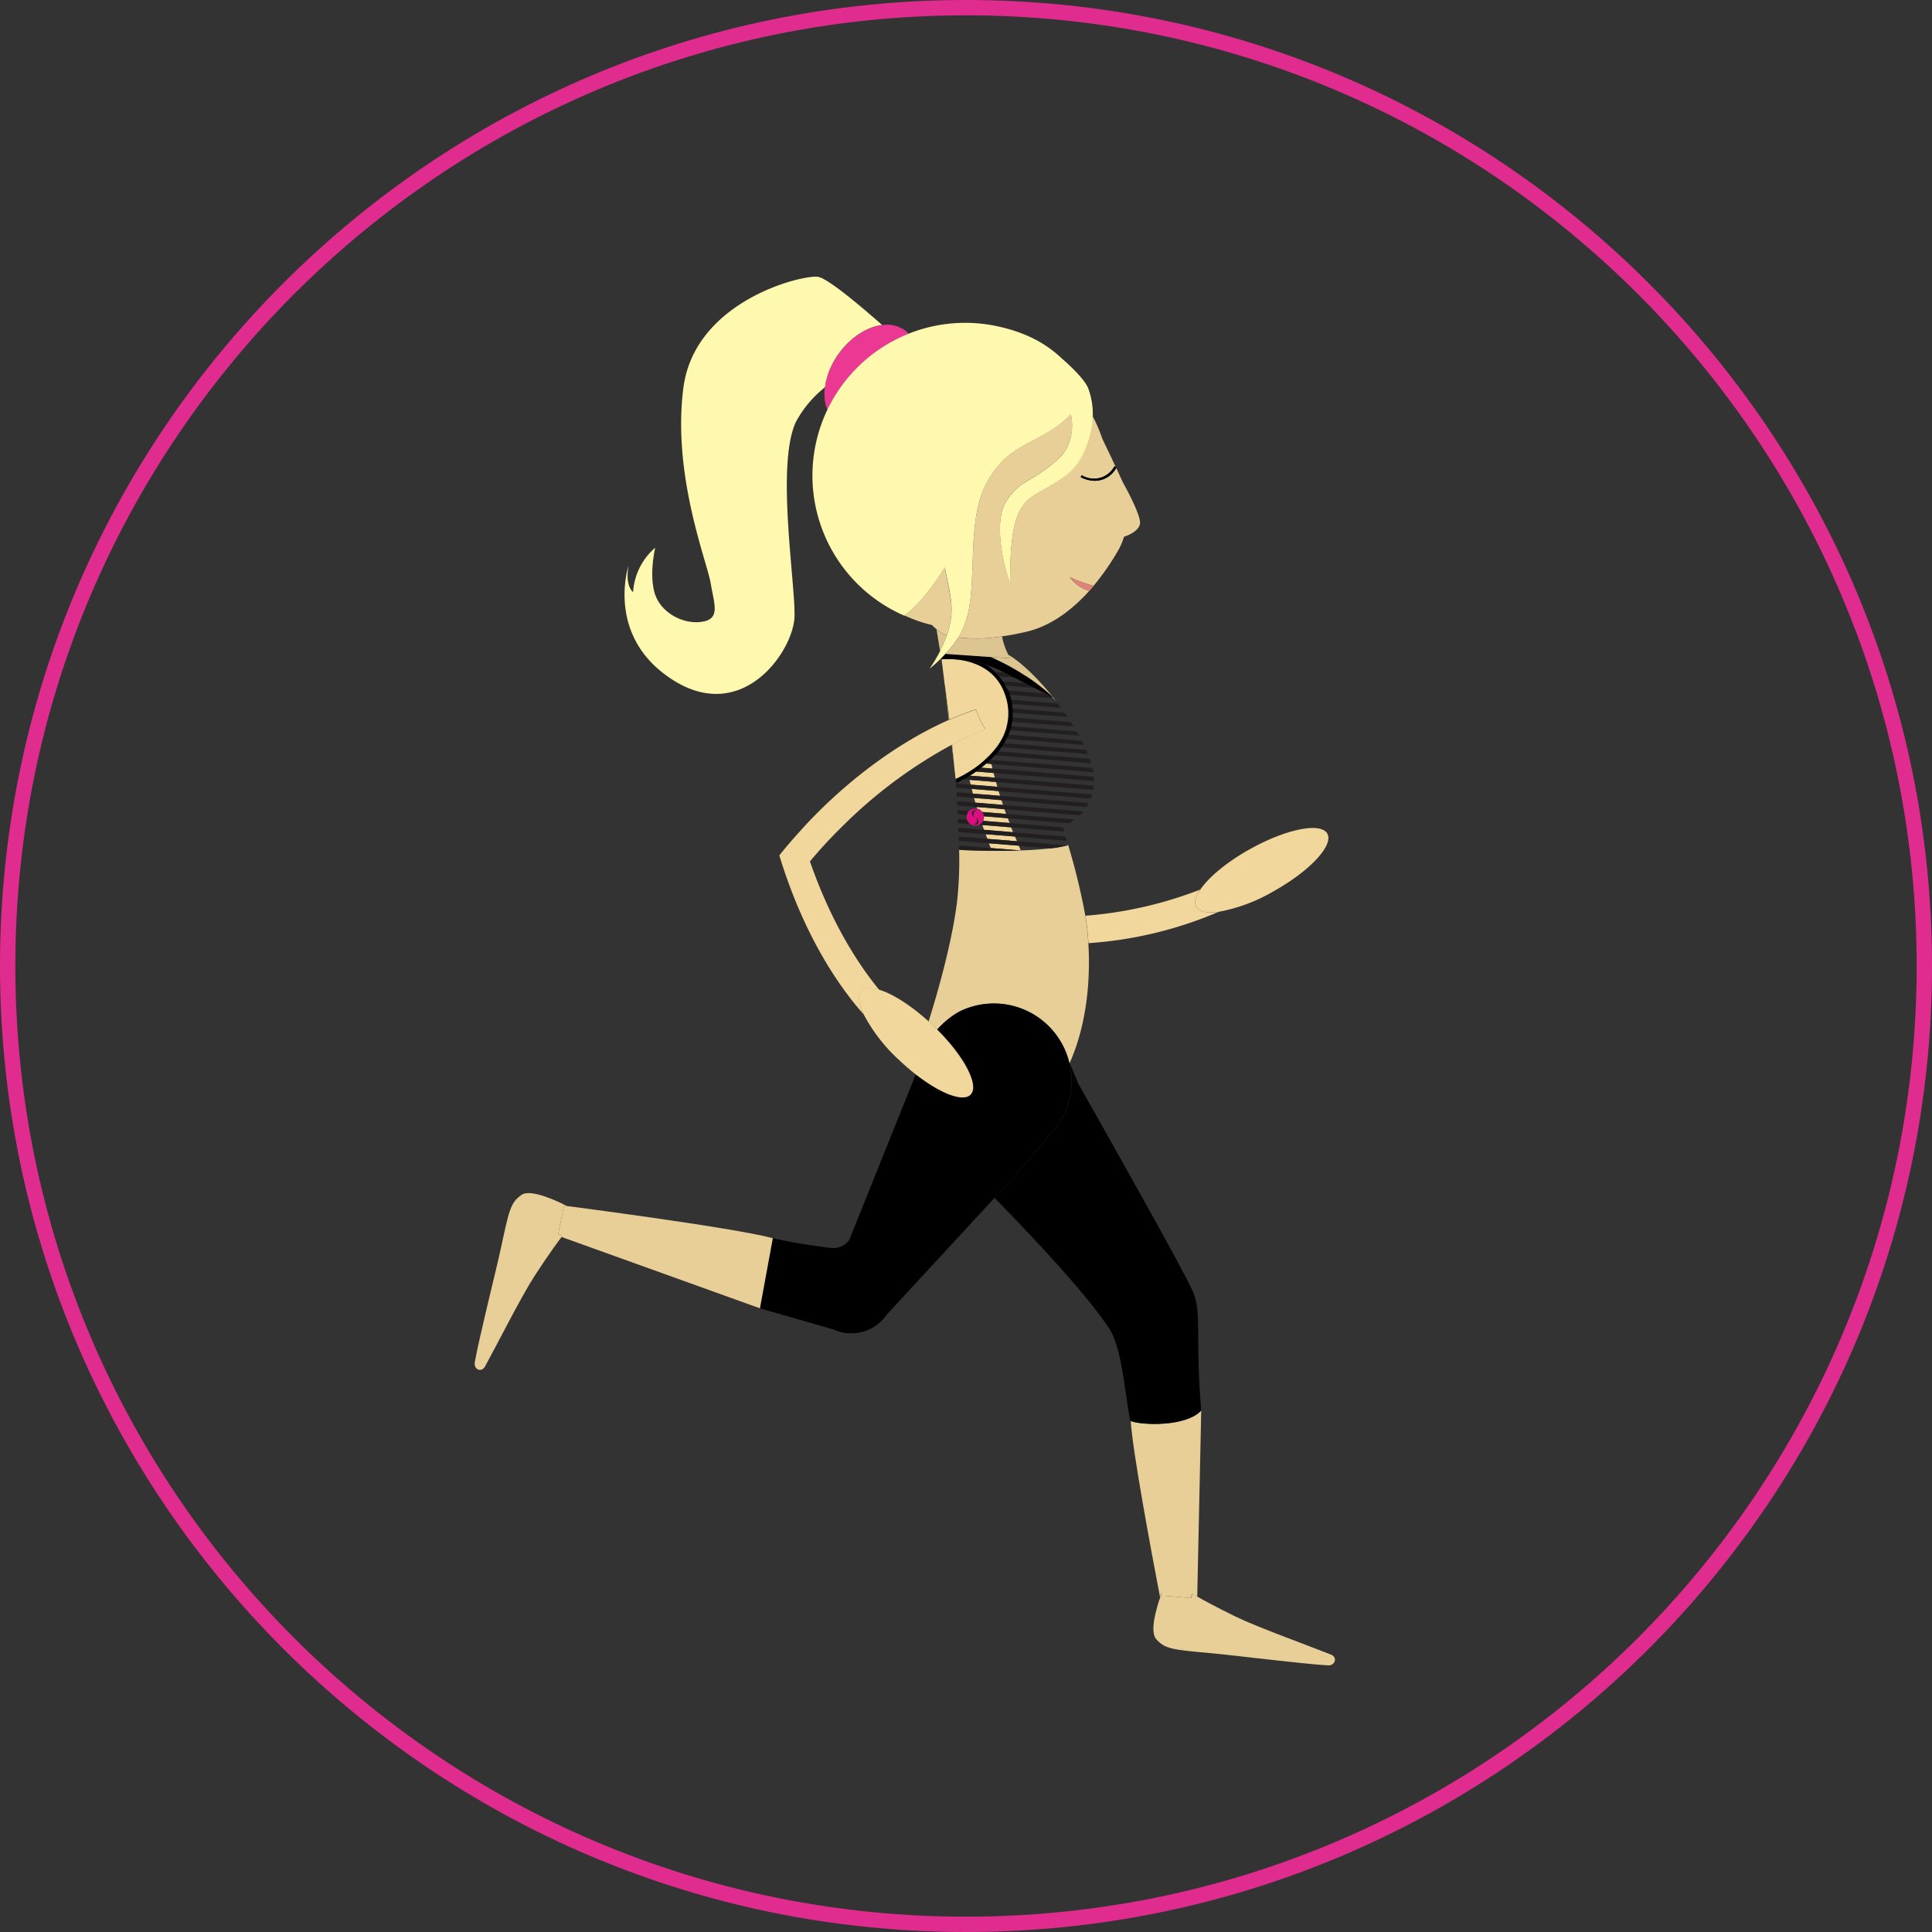 <svg id="Layer_1" data-name="Layer 1" xmlns="http://www.w3.org/2000/svg" viewBox="0 0 450 450"><rect x="0" y="0" width="450" height="450" fill="#333333" stroke="none"/><defs><style>.cls-1{fill:#e12c8f;}.cls-10,.cls-2,.cls-6{fill:none;}.cls-3{fill:#f2d79d;}.cls-4{fill:#e8ce97;}.cls-5{fill:#e9ccc8;}.cls-6{stroke:#e8ce97;}.cls-10,.cls-6{stroke-linecap:round;stroke-linejoin:round;stroke-width:0;}.cls-7{fill:#231f20;}.cls-8{fill:#ddc592;}.cls-9{fill:#fff8af;}.cls-10{stroke:#000;}.cls-11{fill:#eb3993;}.cls-12{fill:#de847a;}.cls-13{fill:#dc0d7f;}</style></defs><title>Low-Impact-Exercise copy 2</title><path class="cls-1" d="M225,450C100.93,450,0,349.07,0,225S100.93,0,225,0,450,100.93,450,225,349.07,450,225,450ZM225,3.57C102.9,3.57,3.57,102.9,3.57,225S102.9,446.43,225,446.43,446.43,347.1,446.43,225,347.1,3.57,225,3.57Z"/><path class="cls-2" d="M226.84,190.22l.22.07h0a.78.78,0,0,1-.26-.34l-.28,0A.77.77,0,0,0,226.84,190.22Z"/><path class="cls-2" d="M233.58,158.68l5.14.41-2.5-1.28-3.5-.28A11.47,11.47,0,0,1,233.58,158.68Z"/><path class="cls-2" d="M226.58,189l.47,0a.79.79,0,0,1,.57-.21h0l-.09-.05A.81.81,0,0,0,226.58,189Z"/><path class="cls-2" d="M231.72,156.47l2.26.18-.38-.2c-.89-.46-1.68-.8-2.43-1.1l-.95-.08A12,12,0,0,1,231.72,156.47Z"/><path class="cls-2" d="M234.66,160.82l8.88.72L241,160.25l-6.84-.55C234.34,160.05,234.5,160.43,234.66,160.82Z"/><path class="cls-2" d="M223.4,197.9h0l0-1,0-1.09c0-.32,0-.65,0-1l0-.88,0,.88,6.65.53c-.14-.37-.27-.74-.4-1.11l-6.29-.51c0-.31,0-.64,0-1l6,.49-.4-1.12-.72-.06a2,2,0,0,1-1.76.07,2,2,0,0,1-.32-.23l-2.81-.23c0-.32,0-.65,0-1l2.09.17a2,2,0,0,1,0-1.08l-2.15-.18-.06-1,2.72.22a2,2,0,0,1,1.86-.5l-.14-.44-4.5-.36-.06-1,4.26.34c-.1-.36-.22-.74-.32-1.1l-4-.33c0-.34,0-.67-.06-1l3.83.31c-.1-.37-.18-.73-.27-1.1l-3.63-.29c0-.38,0-.7-.06-1l3.44.27c-.08-.36-.18-.73-.27-1.1l-1.46-.12c-1,.56-1.68.84-1.68.84l-.1-.91.13-.06h0l-.12.05-.23-2-.67-5.94a110.15,110.15,0,0,0-25.19,18.7c-2.82,2.76-5.44,5.59-7.84,8.46,4.11,11.91,9.77,22.17,16.14,29.92,3.09.94,7.31,3.57,11.49,7.35,2.33-7.43,5.36-18.22,6.59-27.53A89.34,89.34,0,0,0,223.4,197.9Z"/><path class="cls-2" d="M234.12,170.51c0-.1.07-.21.11-.32C234.19,170.3,234.16,170.41,234.12,170.51Z"/><path class="cls-2" d="M233.45,172l-.14.27c.05-.09.1-.18.14-.27Z"/><path class="cls-2" d="M232.23,173.94h0c-.26.35-.53.68-.81,1h0C231.7,174.62,232,174.29,232.23,173.94Z"/><path class="cls-2" d="M248.26,194.82l-.34-1.11-12.4-1c.14.37.27.74.42,1.11Z"/><path class="cls-2" d="M230.61,175.86h0l-.11.11h0Z"/><path class="cls-2" d="M237.76,198.08h0c2.45-.08,4.9-.24,7.08-.51l-7.57-.61C237.45,197.34,237.6,197.71,237.76,198.08Z"/><path class="cls-2" d="M223.4,197.9v0l1.13.06-1.13-.1Z"/><path class="cls-2" d="M230.33,196.4l-7-.57,0,1.09,7.41.6C230.63,197.14,230.47,196.77,230.33,196.4Z"/><path class="cls-2" d="M236.15,155.75h-.06c.68.39,1.38.8,2.1,1.25h0C237.5,156.55,236.81,156.13,236.15,155.75Z"/><path class="cls-2" d="M227.49,190.53a.6.6,0,0,0-.21-.08h0a.82.82,0,0,1,.29.64l.33,0A.79.79,0,0,0,227.49,190.53Z"/><path class="cls-2" d="M233.29,172.29c-.14.25-.28.49-.43.72h0C233,172.78,233.15,172.54,233.29,172.29Z"/><path class="cls-2" d="M225.46,179.92h0l-1.1.64h0C224.7,180.37,225.07,180.16,225.46,179.92Z"/><path class="cls-2" d="M227.27,192l-.45,0A.78.78,0,0,0,227.27,192Z"/><path class="cls-2" d="M234,170.88l-.07.16h0Z"/><path class="cls-2" d="M231.35,153.3h-.09c.78.35,1.69.78,2.71,1.3H234C233.05,154.09,232.14,153.66,231.35,153.3Z"/><path class="cls-2" d="M236.37,194.83c.15.37.32.75.48,1.12l11.76,1,.26-.06v0l-.3-1Z"/><path class="cls-3" d="M226,179.6h0l-.5.31h0Z"/><path class="cls-3" d="M230.49,176h0c-.3.31-.61.6-.92.89h0C229.89,176.58,230.19,176.28,230.49,176Z"/><path class="cls-3" d="M228.54,177.75h0c-.43.35-.86.67-1.28,1h0C227.68,178.43,228.11,178.1,228.54,177.75Z"/><path class="cls-3" d="M226.61,184.84l6.32.51c-.11-.36-.24-.74-.36-1.11l-6.23-.5C226.43,184.11,226.51,184.47,226.61,184.84Z"/><path class="cls-3" d="M229,191.17l0,0,6.15.5c-.14-.37-.29-.74-.42-1.11l-5.56-.45A2.05,2.05,0,0,1,229,191.17Z"/><path class="cls-3" d="M227.17,186.94l6.45.53c-.13-.38-.24-.74-.36-1.11l-6.41-.52C227,186.2,227.07,186.58,227.17,186.94Z"/><path class="cls-3" d="M227.61,188.38a2.17,2.17,0,0,1,.41.09,2,2,0,0,1,.76.66l5.56.45-.4-1.11-6.47-.53Z"/><path class="cls-3" d="M230,195.39l6.88.56c-.16-.37-.33-.75-.48-1.12l-6.8-.55C229.7,194.65,229.83,195,230,195.39Z"/><path class="cls-3" d="M235.94,193.82c-.15-.37-.28-.74-.42-1.11l-6.72-.55.4,1.12Z"/><path class="cls-3" d="M225.85,180.67l5.87.47c-.1-.36-.21-.74-.3-1.1l-4.11-.33C226.8,180.06,226.31,180.38,225.85,180.67Z"/><path class="cls-3" d="M228.51,178.83l2.65.21c-.09-.37-.16-.73-.24-1.1l-1.21-.1Q229.11,178.37,228.51,178.83Z"/><path class="cls-3" d="M237.76,198.08c-.16-.37-.31-.74-.48-1.12l-6.95-.56c.14.37.3.74.45,1.12Z"/><path class="cls-3" d="M230.71,177v0l0,0Z"/><path class="cls-3" d="M226.09,182.74l6.2.51c-.11-.37-.2-.74-.3-1.11l-6.17-.5C225.91,182,226,182.38,226.09,182.74Z"/><path class="cls-3" d="M253.53,219.68a92.71,92.71,0,0,0,30.32-7.3c-2.65.37-4.57,0-5.23-1.18-.54-1-.16-2.37.93-4a93.46,93.46,0,0,1-26.72,6.09c.07.44.15.89.21,1.31C253.24,216.11,253.41,217.83,253.53,219.68Z"/><path class="cls-3" d="M278.62,211.2c.66,1.19,2.58,1.55,5.23,1.18a39.43,39.43,0,0,0,12.78-4.78c8.44-4.7,14.05-10.72,12.53-13.43s-9.57-1.1-18,3.6c-5.41,3-9.64,6.57-11.6,9.45C278.46,208.83,278.08,210.23,278.62,211.2Z"/><path class="cls-4" d="M270.49,371.65l6.86.56.33-1c.16.1.56.34,1.18.69l.93-43.37c-3.52,3.84-13.87,3.43-16.42,2.45.43,7,4.64,29.62,6.82,41,.15-.44.29-.8.38-1.05C270.54,371.18,270.51,371.41,270.49,371.65Z"/><path class="cls-4" d="M310,385.38c-5.64-2.25-17.21-6.4-22.24-8.86-4.57-2.24-7.38-3.78-8.85-4.62-.62-.35-1-.59-1.18-.69l-.33,1-6.86-.56c0-.24.05-.47.08-.7-.09.25-.23.61-.38,1.05-.89,2.6-2.5,8-.94,9.79,2.06,2.32,3.81,2.46,13,3.29,5.2.47,20.39,2.41,27,2.82C311,388,311.59,386,310,385.38Z"/><path d="M279.79,328.53c-1.35-15.94,0-21.92-1.59-26.86-1.24-3.83-27.13-49.38-27.15-49.45-.1-.39-.94-2.38-1.91-4.58a.43.43,0,0,0,0,.07,18,18,0,0,1-.79,10.74,19,19,0,0,1-1.23,2.47l-1,1.53a19.36,19.36,0,0,1-1.8,2.12l-6.89,8.16L231.65,279c9,9.23,21.33,22.31,26.63,30.32,3.1,4.68,3.61,14.72,5,21.67l.1,0C265.92,332,276.27,332.37,279.79,328.53Z"/><path class="cls-5" d="M248.26,194.82l.3,1,.3,1c-.77-2.64-1.32-4.38-1.32-4.38l.08.27.3,1Z"/><path class="cls-4" d="M244.85,197.57c-2.18.27-4.63.43-7.08.51-5.48.18-10.94,0-13.24-.09l-1.13-.06v0a89.34,89.34,0,0,1-.53,12.48c-1.23,9.31-4.26,20.1-6.59,27.53l1,.91c.33.32.66.63,1,1a19.93,19.93,0,0,1,5-4.1,18.07,18.07,0,0,1,25.83,12,.43.43,0,0,1,0-.07c4.21-9.42,4.87-20.07,4.39-28-.12-1.85-.29-3.57-.49-5.06-.06-.42-.14-.87-.21-1.31a150.83,150.83,0,0,0-4-16.47l-.26.06A29.82,29.82,0,0,1,244.85,197.57Z"/><path class="cls-4" d="M220,158.79v-.08l1,9,.11,0C220.53,162.3,220,158.79,220,158.79Z"/><path class="cls-4" d="M222.35,179.42c-.18-2.08-.38-4.09-.57-6l-.1,0Z"/><path class="cls-3" d="M221.14,167.62c2.09-.91,4.15-1.75,6.17-2.41a23.07,23.07,0,0,0,2.22,4.64,78.21,78.21,0,0,0-7.75,3.58c.19,1.9.39,3.91.57,6l.23,2,.12-.05c.24-.11.84-.39,1.66-.84l1.1-.64.5-.31q.63-.4,1.29-.87c.42-.31.85-.63,1.28-1s.7-.58,1-.89.62-.58.92-.89l.11-.11c.28-.29.55-.6.82-.91s.55-.66.81-1,.43-.61.63-.93.29-.47.43-.72c0,0,0,0,0,0l.14-.27c.07-.13.14-.26.2-.39s.07-.13.1-.19l.15-.36.07-.16.15-.37c0-.1.07-.21.11-.32s.14-.4.2-.61c0,0,0,0,0-.06a12.53,12.53,0,0,0-.15-7.31c-1.89-6.12-7-8-10.66-8.53a21.36,21.36,0,0,0-4.25-.12h0l.53,4.23.11.93v.08S220.53,162.3,221.14,167.62Z"/><path class="cls-4" d="M248.87,196.84v0Z"/><path class="cls-6" d="M223.34,195.83l0,1.09"/><path class="cls-6" d="M223.29,194l0,.88"/><path class="cls-7" d="M230.75,153h-.09l.6.27h.09Z"/><path class="cls-7" d="M234,154.6H234c.67.34,1.38.73,2.12,1.14h.06C235.41,155.33,234.71,155,234,154.6Z"/><polygon class="cls-7" points="219.37 153.41 219.37 153.41 219.38 153.55 219.39 153.55 219.37 153.41"/><path class="cls-7" d="M231.17,155.35c-.73-.29-1.41-.54-2-.71.36.19.71.4,1.06.63Z"/><path class="cls-7" d="M232.72,157.53l3.5.28L234,156.65l-2.26-.18A11.25,11.25,0,0,1,232.72,157.53Z"/><path class="cls-7" d="M238.19,157l1,.62c-.32-.21-.63-.42-1-.61Z"/><path class="cls-7" d="M234.16,159.7l6.84.55-2.28-1.16-5.14-.41C233.79,159,234,159.35,234.16,159.7Z"/><path class="cls-7" d="M243.54,161.54l-8.88-.72a10.08,10.08,0,0,1,.39,1l10.31.83-.43-.42Z"/><path class="cls-7" d="M247.12,164.86l-.78-1-11-.89c.08.34.15.67.2,1Z"/><path class="cls-7" d="M248.67,167c-.24-.34-.47-.69-.72-1l-12.25-1c0,.33.05.66.05,1Z"/><path class="cls-7" d="M250.08,169.21c-.21-.34-.42-.68-.65-1l-13.7-1.1c0,.32-.06.65-.11,1Z"/><path class="cls-7" d="M234.43,169.58s0,0,0-.06S234.44,169.56,234.43,169.58Z"/><path class="cls-7" d="M251.35,171.37c-.19-.34-.38-.68-.58-1l-15.35-1.24c-.08.32-.16.64-.26.95Z"/><path class="cls-7" d="M233.65,171.59c-.06.13-.13.26-.2.39h0C233.52,171.85,233.59,171.72,233.65,171.59Z"/><path class="cls-7" d="M252.46,173.52c-.17-.34-.32-.68-.5-1l-17.19-1.39c-.13.32-.27.63-.42.94Z"/><path class="cls-7" d="M233.9,171l-.15.36.15-.36Z"/><path class="cls-7" d="M253.4,175.65c-.14-.34-.26-.67-.41-1l-19.21-1.55c-.19.31-.39.62-.6.92Z"/><path class="cls-7" d="M232.86,173h0q-.3.48-.63.93h0Q232.56,173.49,232.86,173Z"/><path class="cls-7" d="M231.43,175h0c-.27.31-.54.62-.82.91h0C230.89,175.57,231.16,175.26,231.43,175Z"/><path class="cls-7" d="M254.13,177.77c-.1-.34-.18-.66-.3-1L232.43,175c-.25.32-.51.62-.78.92Z"/><path class="cls-7" d="M229.58,176.86h0c-.34.31-.69.61-1,.89h0C228.89,177.47,229.23,177.17,229.58,176.86Z"/><path class="cls-7" d="M229.71,177.84l1.21.1,23.7,1.92c-.05-.33-.09-.65-.17-1L230.71,177h0C230.36,177.26,230,177.56,229.71,177.84Z"/><path class="cls-7" d="M227.31,179.71l4.11.33,23.38,1.89c0-.32,0-.64,0-1L231.16,179l-2.65-.21Z"/><path class="cls-7" d="M227.26,178.73h0q-.66.47-1.29.87h0C226.38,179.33,226.82,179,227.26,178.73Z"/><path class="cls-7" d="M224.37,180.55h0c-.82.45-1.42.73-1.66.84h0C223,181.28,223.56,181,224.37,180.55Z"/><path class="cls-7" d="M224.36,181.52l1.46.12,6.17.5L254.63,184c.06-.3.09-.63.13-1l-23-1.87-5.87-.47C225.3,181,224.8,181.29,224.36,181.52Z"/><path class="cls-7" d="M222.65,182.47c0,.28,0,.6.06,1l3.63.29,6.23.5L254.06,186a8.13,8.13,0,0,0,.32-.95l-22.09-1.78-6.2-.51Z"/><path class="cls-7" d="M222.78,184.53c0,.31,0,.64.06,1l4,.33,6.41.52,19.82,1.6c.18-.29.36-.6.53-.93l-20.68-1.68-6.32-.51Z"/><path class="cls-7" d="M222.91,186.6l.06,1,4.5.36,6.47.53,17.58,1.42a12.31,12.31,0,0,0,.83-.91l-18.73-1.51-6.45-.53Z"/><path class="cls-7" d="M225.75,188.88l-2.72-.22.06,1,2.15.18a2.21,2.21,0,0,1,.08-.35A2,2,0,0,1,225.75,188.88Z"/><path class="cls-7" d="M226.44,189.14a.78.78,0,0,0,.08.78l.28,0a.81.81,0,0,1,0-.68.75.75,0,0,1,.25-.28l-.47,0A.67.67,0,0,0,226.44,189.14Z"/><path class="cls-7" d="M229.16,190.14l5.56.45L249,191.75a12.91,12.91,0,0,0,1.33-.87l-16-1.3-5.56-.45A2,2,0,0,1,229.16,190.14Z"/><path class="cls-7" d="M227.83,191.63a.79.79,0,0,0,.07-.52l-.33,0a.8.8,0,0,1-.09.39.81.81,0,0,1-.84.44h0l.09.05a.32.32,0,0,0,.09,0l.45,0A.83.83,0,0,0,227.83,191.63Z"/><path class="cls-7" d="M225.24,190.9l-2.09-.17c0,.33,0,.66,0,1l2.81.23A2,2,0,0,1,225.24,190.9Z"/><path class="cls-7" d="M228.08,192.1l.72.06,6.72.55,12.4,1-.3-1-12.48-1-6.15-.5A1.94,1.94,0,0,1,228.08,192.1Z"/><path class="cls-7" d="M229.2,193.28l-6-.49c0,.34,0,.67,0,1l6.29.51,6.8.55,12.19,1-.3-1-12.32-1Z"/><path class="cls-7" d="M223.32,194.86c0,.32,0,.65,0,1l7,.57,6.95.56,7.57.61a29.82,29.82,0,0,0,3.76-.67l-11.76-1-6.88-.56Z"/><path class="cls-7" d="M230.78,197.52l-7.41-.6,0,1,1.13.1c2.3.09,7.76.27,13.24.09h0Z"/><path class="cls-8" d="M235.28,153.36l-4.53-.32.6.26c.79.36,1.7.79,2.69,1.3.67.35,1.37.73,2.11,1.15s1.35.8,2,1.25c.32.19.63.4,1,.61a43.15,43.15,0,0,1,6.08,4.78l-.3-.15.43.42c.21.21.42.41.62.62-3.85-4.93-8.12-9.05-11.07-10.75h-.07C235.09,153,235.28,153.36,235.28,153.36Z"/><path d="M234.16,159.7c-.19-.35-.37-.7-.58-1a11.47,11.47,0,0,0-.86-1.15,11.25,11.25,0,0,0-1-1.06,12,12,0,0,0-1.5-1.2c-.35-.23-.7-.44-1.06-.63a25.22,25.22,0,0,0-4.24-.75c-.44-.09-.87-.15-1.28-.21,3.7.53,8.77,2.41,10.66,8.53a12.53,12.53,0,0,1,.15,7.31s0,0,0,.06c-.06.21-.13.41-.2.61s-.07.22-.11.32l-.15.37-.07.16-.15.36c0,.06-.07.12-.1.19s-.13.26-.2.39-.09.18-.14.27,0,0,0,0c-.14.25-.28.49-.43.72s-.41.63-.63.93-.53.68-.8,1-.54.62-.82.91l-.12.12c-.3.3-.6.6-.91.88s-.69.61-1,.89-.86.68-1.28,1-.88.6-1.29.87l-.51.32c-.39.24-.76.45-1.09.63-.81.45-1.41.73-1.66.84l-.13.06.1.91s.66-.28,1.68-.84c.44-.23.94-.52,1.49-.85s1-.61,1.46-1l1.2-.88q.6-.47,1.2-1c.33-.28.65-.58,1-.89l0,0c.32-.32.64-.64,1-1s.53-.6.78-.92.51-.67.75-1,.41-.61.6-.92.39-.68.57-1,.29-.62.42-.94.27-.69.39-1.05.18-.63.26-.95.15-.71.2-1.07.08-.64.11-1,0-.72,0-1.08,0-.65-.05-1a10.15,10.15,0,0,0-.14-1.09c-.05-.33-.12-.66-.2-1s-.15-.64-.25-1l-.06-.13a10.08,10.08,0,0,0-.39-1C234.5,160.43,234.34,160.05,234.16,159.7Z"/><path d="M219.39,153.56a21.36,21.36,0,0,1,4.25.12c.41.06.84.12,1.28.21a25.22,25.22,0,0,1,4.24.75c.6.17,1.28.42,2,.71s1.54.64,2.43,1.1l.38.2,2.24,1.16,2.5,1.28,2.28,1.16,2.54,1.29,1.39.7.3.15a43.15,43.15,0,0,0-6.08-4.78l-1-.62c-.72-.45-1.42-.86-2.1-1.25s-1.45-.8-2.12-1.14c-1-.52-1.93-.95-2.71-1.3l-.6-.27-10.45-.73-.87.89,0,.22,0,.14Z"/><path class="cls-9" d="M205.48,75.71c-4.83-4.26-12.56-10.8-14.9-11.22-3.49-.61-28.78,5.48-31.41,25.87s5.55,40.54,6.36,45.47,2.37,8.33-2.06,9-9.69-2.19-11-6.74.15-10.52.15-10.52a14.84,14.84,0,0,0-5.16,10.35s-1.92-1.3-1.06-6.18c0,0-5.59,16.76,10.61,26.81s27.86-7.08,28.05-15-4.33-35.28.31-45.25a25.61,25.61,0,0,1,6.8-8.1,17.31,17.31,0,0,1,3.34-8C198.26,78.46,202.05,76.13,205.48,75.71Z"/><path class="cls-8" d="M223.24,148.48a24.71,24.71,0,0,1-3,3.82l10.45.73h.09l4.53.32s-.19-.33-.44-.83a15.52,15.52,0,0,1-1.47-4.28A37.59,37.59,0,0,1,223.24,148.48Z"/><path class="cls-8" d="M220.53,147.91l-.22-.06a6.68,6.68,0,0,1-2.07-1.19h-.1l.83,5A29.84,29.84,0,0,0,220.53,147.91Z"/><path class="cls-4" d="M240.85,115.36a8.92,8.92,0,0,0-3.58,4.2c-2.41,4.9-1.88,16-2.05,16.05s-4.17-12.17-1.25-18.12a13.18,13.18,0,0,1,5.45-5.55,39.8,39.8,0,0,0,7-5c3.16-2.71,3.75-7.26,3-10.41-5.9,6.08-12.28,6.19-17.19,12.29-3.86,4.79-5.26,9.86-5.62,20.26s-.56,13.16-2.46,17.62a12,12,0,0,1-.94,1.76,37.59,37.59,0,0,0,10.13-.23c1.7-.24,3.57-.58,5.64-1.06,6.08-1.4,11-5.41,14.74-9.55a8.4,8.4,0,0,1-4.51-3.17,31.05,31.05,0,0,0,5.51,2,59.9,59.9,0,0,0,5.75-8.28,15.76,15.76,0,0,0,1.33-3.15h0s3.36-1,3.72-3-4-9.7-4-9.7c-.42-.94-1-2.15-1.55-3.4a5.66,5.66,0,0,1-5,3.07,7.18,7.18,0,0,1-3.31-.86l.26-.43a5.42,5.42,0,0,0,7.63-2.1l.34.2c-1.48-3.17-3.12-6.56-3.12-6.56h0a34.09,34.09,0,0,0-2.33-5.4,22,22,0,0,1-3.24,10.66C249.11,111.25,243.2,113.83,240.85,115.36Z"/><path class="cls-4" d="M254.51,136.77l-.51.59Z"/><path class="cls-4" d="M220.31,147.85l.22.06a19.12,19.12,0,0,0,1.09-5.48c.09-3.19-1-6.68-1.55-10.25-2.75,4.36-6,8.61-9.38,11.18a33,33,0,0,0,6.38,2.22h0a11.64,11.64,0,0,0,1.17,1.07A6.68,6.68,0,0,0,220.31,147.85Z"/><path class="cls-10" d="M129.19,261.81h0"/><path d="M244.29,264.57a19.36,19.36,0,0,0,1.8-2.12l1-1.53a19,19,0,0,0,1.23-2.47,18.09,18.09,0,0,0-25-22.78,19.93,19.93,0,0,0-5,4.1c6.39,6.37,9.88,13,7.84,15.17-1.76,1.85-7.1-.24-12.84-4.75l-15.53,38.66A4.79,4.79,0,0,1,193,290.6c-6.88-.8-13-2.2-13-2.2l-3,16.33,17.19,4.94h0a9.45,9.45,0,0,0,1.15.45,10,10,0,0,0,11.21-3.94L231.65,279l5.75-6.23Z"/><path class="cls-11" d="M211.64,77.75a5.77,5.77,0,0,0-.89-.82,7.2,7.2,0,0,0-5.27-1.22c-3.43.42-7.22,2.75-10,6.53a17.31,17.31,0,0,0-3.34,8,10.3,10.3,0,0,0,.58,5.26A35.57,35.57,0,0,1,211.64,77.75Z"/><path d="M252,110.69l-.26.43a7.18,7.18,0,0,0,3.31.86,5.66,5.66,0,0,0,5-3.07l0-.06-.1-.06-.34-.2A5.42,5.42,0,0,1,252,110.69Z"/><path class="cls-12" d="M253.75,137.64h0l.24-.28.51-.59.25-.29h0a31.05,31.05,0,0,1-5.51-2A8.4,8.4,0,0,0,253.75,137.64Z"/><path class="cls-9" d="M220.21,152.3a24.71,24.71,0,0,0,3-3.82,12,12,0,0,0,.94-1.76c1.9-4.46,2.11-7.21,2.46-17.62s1.76-15.47,5.62-20.26c4.91-6.1,11.29-6.21,17.19-12.29.74,3.15.15,7.7-3,10.41a39.8,39.8,0,0,1-7,5,13.18,13.18,0,0,0-5.45,5.55c-2.92,6,1.05,18.15,1.25,18.12s-.36-11.15,2.05-16.05a8.92,8.92,0,0,1,3.58-4.2c2.35-1.53,8.26-4.11,10.44-7.86a22,22,0,0,0,3.24-10.66,17.07,17.07,0,0,0-1-6.24c-.58-1.77-3.35-4.63-6.07-7-3.43-3.25-7.76-5.95-14.76-7.54a35.58,35.58,0,0,0-22.06,67.33l.07-.06c3.39-2.57,6.63-6.82,9.38-11.18.6,3.57,1.64,7.06,1.55,10.25a19.12,19.12,0,0,1-1.09,5.48,29.84,29.84,0,0,1-1.56,3.7,32,32,0,0,1-2.48,4.15s1.29-1,2.85-2.57Z"/><path class="cls-4" d="M132.05,280.91h0l-.68-.16L130,287.5l.95.44-.14.18L177,304.73l3-16.33C170.86,285.92,132.05,280.91,132.05,280.91Z"/><path class="cls-4" d="M130,287.5l1.38-6.75.68.16h0c-1.65-.85-8.34-4.15-10.57-2.61-2.56,1.77-2.91,3.49-4.83,12.47-1.1,5.11-4.87,19.95-6.07,26.46-.33,1.77,1.57,2.59,2.41,1,2.92-5.33,8.43-16.3,11.49-21,3.63-5.59,5.73-8.36,6.34-9.14l.14-.18Z"/><path class="cls-13" d="M225.75,188.88a2,2,0,0,0-.43.59,2.21,2.21,0,0,0-.08.35,2,2,0,0,0,0,1.08,2,2,0,0,0,.76,1,2,2,0,0,0,.32.23,2,2,0,0,0,1.76-.07,1.94,1.94,0,0,0,.91-.9l0,0a2.05,2.05,0,0,0,.14-1,2,2,0,0,0-.38-1,2,2,0,0,0-.76-.66,2.17,2.17,0,0,0-.41-.09A2,2,0,0,0,225.75,188.88Zm1.07,3.12a.32.32,0,0,1-.09,0l-.09-.05h0a.81.81,0,0,0,.84-.44.8.8,0,0,0,.09-.39.82.82,0,0,0-.29-.64h0a.6.6,0,0,1,.21.08.85.85,0,0,1,.34,1.1.83.83,0,0,1-.56.41A.78.78,0,0,1,226.82,192Zm.8-3.22h0a.79.79,0,0,0-.57.21.75.75,0,0,0-.25.28.81.81,0,0,0,0,.68.78.78,0,0,0,.26.34h0l-.22-.07a.77.77,0,0,1-.32-.3.78.78,0,0,1-.08-.78.67.67,0,0,1,.14-.19.81.81,0,0,1,.95-.22Z"/><path class="cls-3" d="M200.71,230.86c.77-.81,2.22-.86,4.08-.3-6.37-7.75-12-18-16.14-29.92,2.4-2.87,5-5.7,7.84-8.46a110.15,110.15,0,0,1,25.19-18.7l.1,0a78.21,78.21,0,0,1,7.75-3.58,23.07,23.07,0,0,1-2.22-4.64c-2,.66-4.08,1.5-6.17,2.41l-.11,0c-9.84,4.35-20.23,11.45-29.83,20.84-1.66,1.63-3.26,3.29-4.78,5q-2.59,2.84-4.9,5.72c.11.36.21.71.32,1.06.68,2.15,1.4,4.26,2.17,6.31,4.47,11.95,10.48,22.16,17.14,29.65C200,233.78,199.78,231.85,200.71,230.86Z"/><path class="cls-3" d="M226.08,254.94c2-2.15-1.45-8.8-7.84-15.17-.31-.32-.64-.63-1-1l-1-.91c-4.18-3.78-8.4-6.41-11.49-7.35-1.86-.56-3.31-.51-4.08.3-.93,1-.7,2.92.44,5.35A39.28,39.28,0,0,0,209.52,247c1.24,1.17,2.49,2.24,3.72,3.21C219,254.7,224.32,256.79,226.08,254.94Z"/></svg>